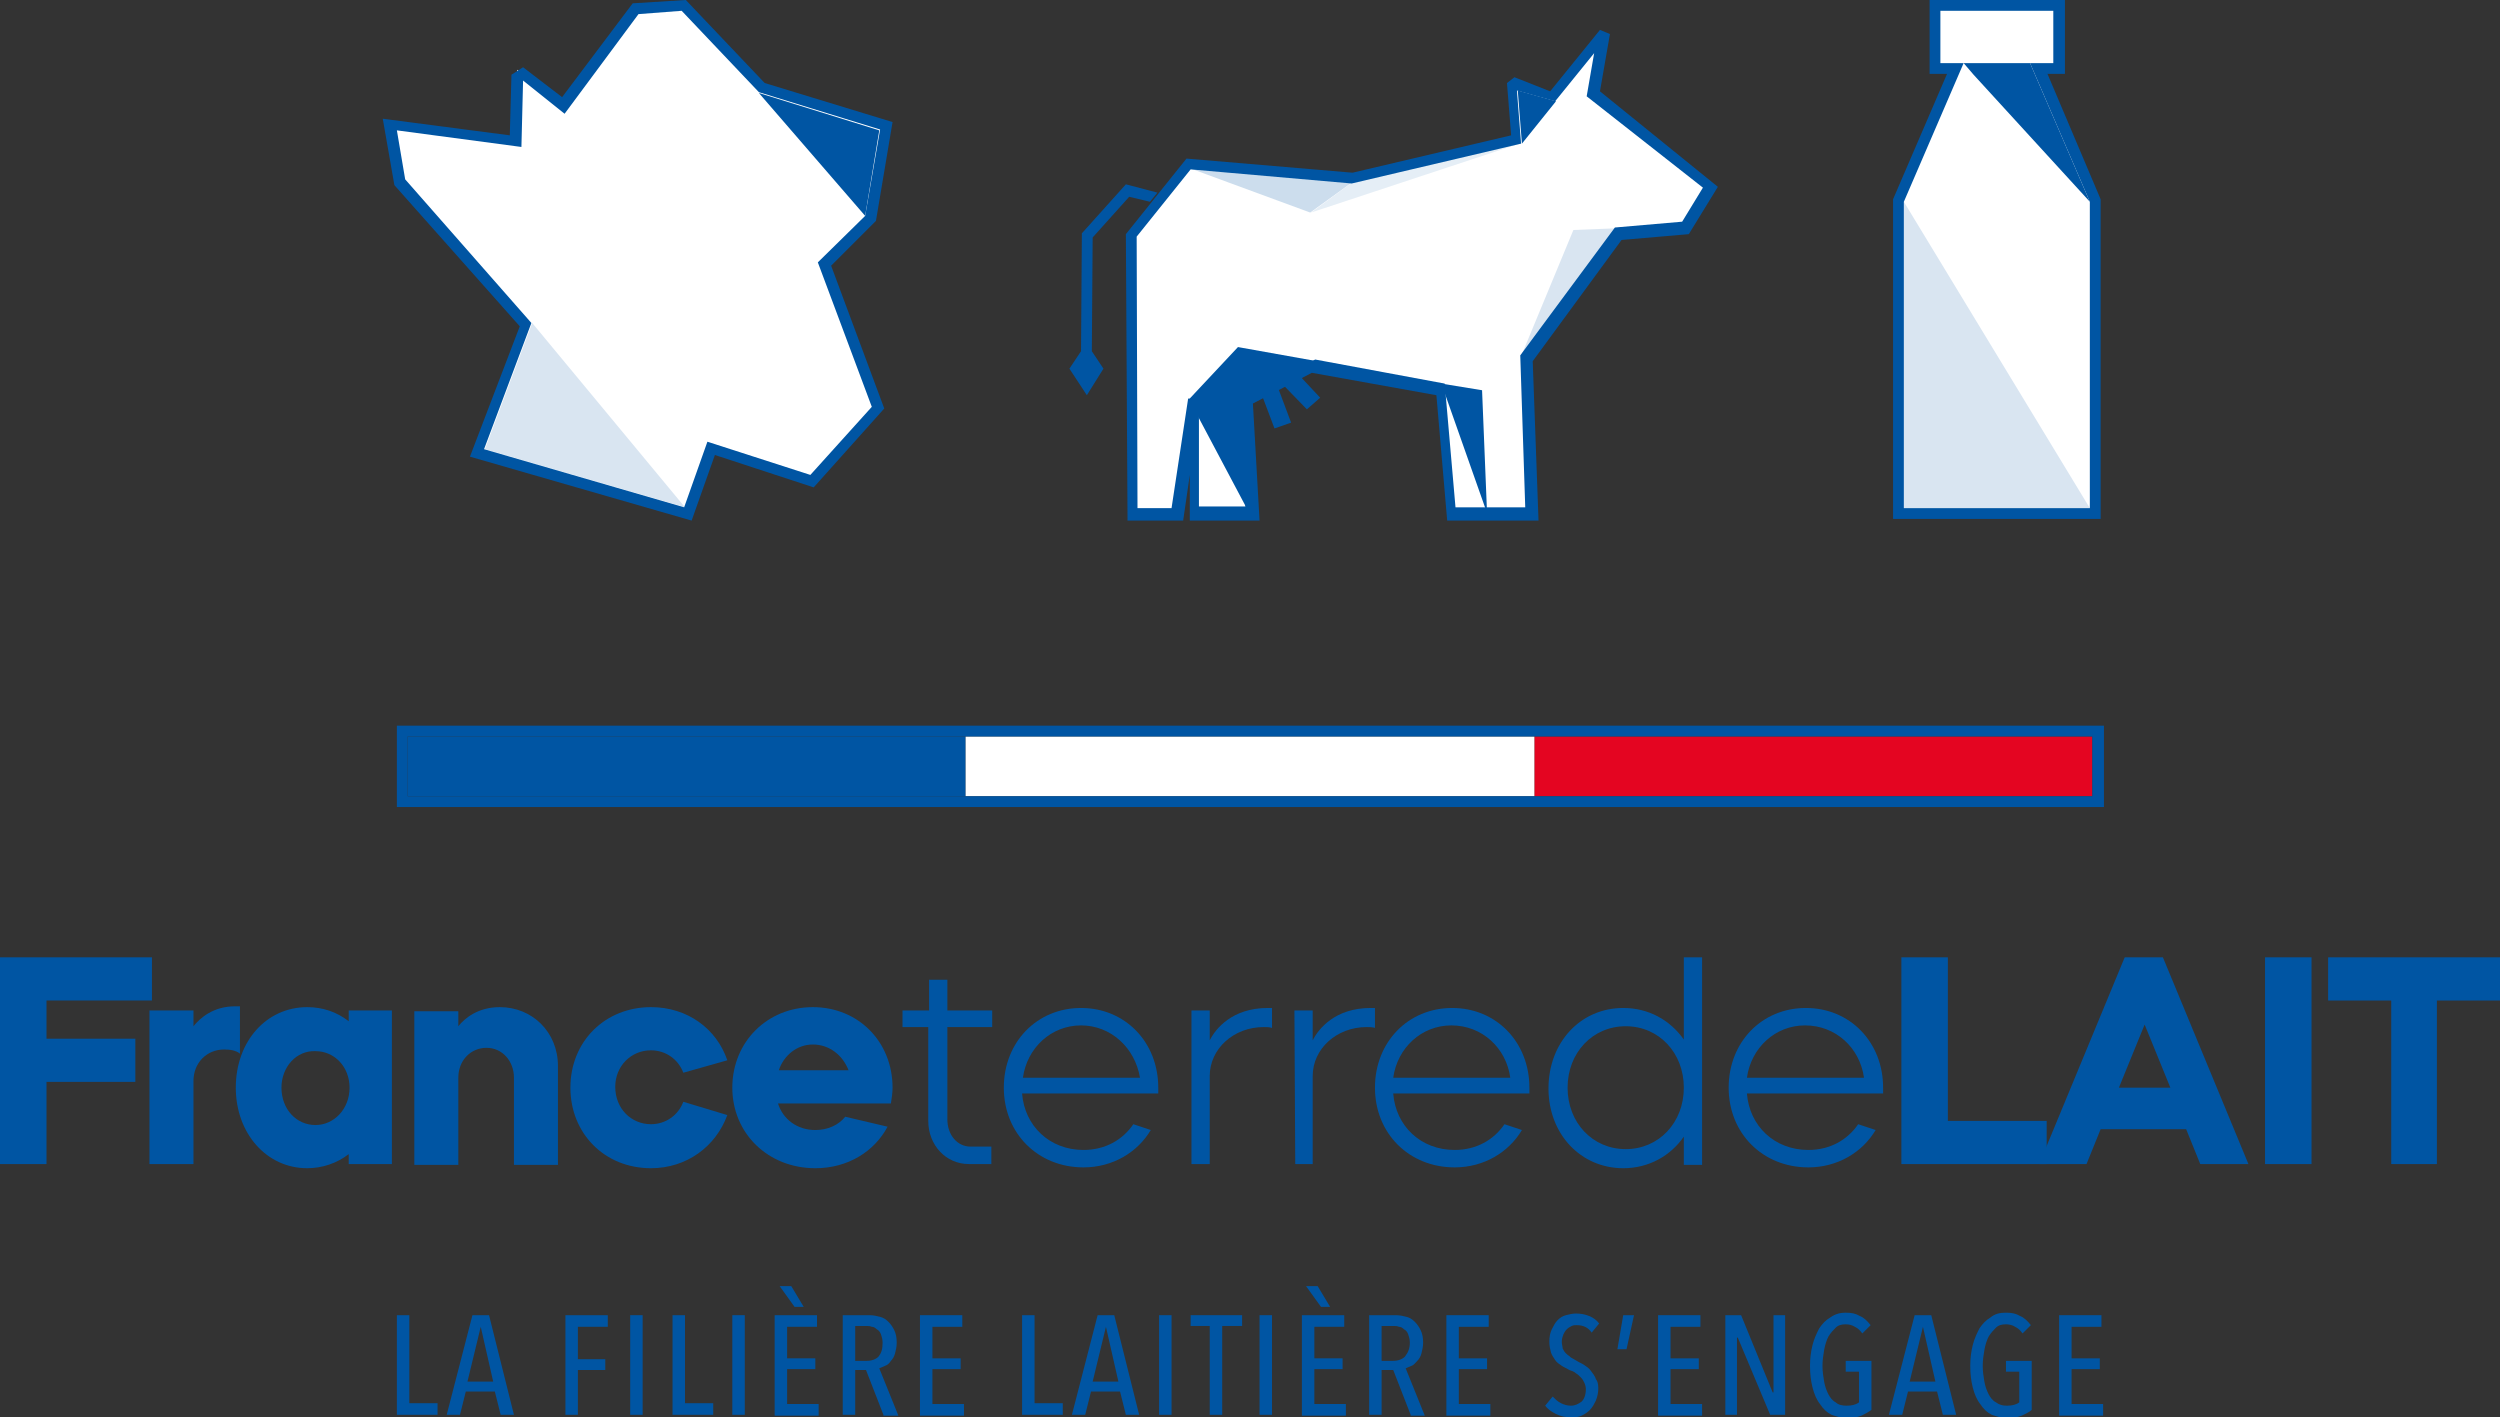 <?xml version="1.0" encoding="utf-8"?>
<!-- Generator: Adobe Illustrator 26.5.0, SVG Export Plug-In . SVG Version: 6.00 Build 0)  -->
<svg version="1.1" id="Calque_1" xmlns="http://www.w3.org/2000/svg" xmlns:xlink="http://www.w3.org/1999/xlink" x="0px" y="0px"
	 viewBox="0 0 301.1 170.7" style="enable-background:new 0 0 301.1 170.7;" xml:space="preserve">
<rect x="0" y="0" width="301.1" height="170.7" fill="#333333" stroke="none"/>
<style type="text/css">
	.st0{fill:#0055A3;}
	.st1{fill:#FFFFFF;}
	.st2{fill:#D9E5F1;}
	.st3{fill:#CCDDED;}
	.st4{fill:#E5EEF6;}
	.st5{fill:#E40521;}
</style>
<g>
	<path class="st0" d="M195.5,158.4h1.3l-0.9,4.1h-1.1L195.5,158.4z"/>
	<path class="st0" d="M47.8,170.4v-12h1.5v10.6h3.4v1.4H47.8z"/>
	<path class="st0" d="M60.3,170.4l-0.7-2.8h-3.5l-0.7,2.8h-1.6l3.1-12h2l3,12H60.3z M57.9,159.8L57.9,159.8l-1.6,6.6h3.1L57.9,159.8
		z"/>
	<path class="st0" d="M69.6,159.8v3.9h3.3v1.3h-3.3v5.4h-1.5v-12h5.1v1.4H69.6L69.6,159.8z"/>
	<path class="st0" d="M75.9,170.4v-12h1.5v12H75.9z"/>
	<path class="st0" d="M81,170.4v-12h1.5v10.6h3.4v1.4H81z"/>
	<path class="st0" d="M88.2,170.4v-12h1.5v12H88.2z"/>
	<path class="st0" d="M93.3,170.4v-12h5.1v1.4h-3.6v3.8h3.4v1.3h-3.4v4.2h3.8v1.4H93.3L93.3,170.4z M95.7,157.4l-1.8-2.5h1.4
		l1.5,2.5H95.7z"/>
	<path class="st0" d="M106.4,170.4l-2.1-5.4H103v5.4h-1.5v-12h3.2c0.5,0,0.9,0.1,1.3,0.2c0.4,0.1,0.7,0.3,1,0.6
		c0.3,0.3,0.5,0.6,0.7,1c0.2,0.4,0.3,0.9,0.3,1.5c0,0.5-0.1,0.9-0.2,1.3c-0.1,0.4-0.3,0.7-0.5,0.9c-0.2,0.3-0.4,0.5-0.7,0.6
		c-0.2,0.1-0.5,0.2-0.7,0.3l2.3,5.7H106.4z M106.3,161.7c0-0.4-0.1-0.7-0.2-1c-0.1-0.3-0.3-0.5-0.5-0.6c-0.2-0.2-0.4-0.3-0.6-0.3
		c-0.2-0.1-0.5-0.1-0.7-0.1H103v4.2h1.4c0.6,0,1.1-0.2,1.4-0.5C106.2,162.9,106.3,162.4,106.3,161.7z"/>
	<path class="st0" d="M110.8,170.4v-12h5.1v1.4h-3.6v3.8h3.4v1.3h-3.4v4.2h3.8v1.4H110.8L110.8,170.4z"/>
	<path class="st0" d="M123.1,170.4v-12h1.5v10.6h3.4v1.4H123.1z"/>
	<path class="st0" d="M135.6,170.4l-0.7-2.8h-3.5l-0.7,2.8h-1.6l3.1-12h2l3,12H135.6z M133.2,159.8L133.2,159.8l-1.6,6.6h3.1
		L133.2,159.8z"/>
	<path class="st0" d="M139.6,170.4v-12h1.5v12H139.6z"/>
	<path class="st0" d="M147.2,159.7v10.7h-1.5v-10.7h-2.3v-1.3h6.2v1.3H147.2L147.2,159.7z"/>
	<path class="st0" d="M151.7,170.4v-12h1.5v12H151.7z"/>
	<path class="st0" d="M156.8,170.4v-12h5.1v1.4h-3.6v3.8h3.4v1.3h-3.4v4.2h3.8v1.4H156.8L156.8,170.4z M159.1,157.4l-1.8-2.5h1.4
		l1.5,2.5H159.1z"/>
	<path class="st0" d="M169.9,170.4l-2.1-5.4h-1.4v5.4h-1.5v-12h3.2c0.5,0,0.9,0.1,1.3,0.2c0.4,0.1,0.7,0.3,1,0.6
		c0.3,0.3,0.5,0.6,0.7,1c0.2,0.4,0.3,0.9,0.3,1.5c0,0.5-0.1,0.9-0.2,1.3c-0.1,0.4-0.3,0.7-0.5,0.9c-0.2,0.2-0.4,0.5-0.7,0.6
		c-0.2,0.1-0.5,0.2-0.7,0.3l2.3,5.7H169.9z M169.8,161.7c0-0.4-0.1-0.7-0.2-1c-0.1-0.3-0.3-0.5-0.5-0.6c-0.2-0.2-0.4-0.3-0.6-0.3
		c-0.2-0.1-0.5-0.1-0.7-0.1h-1.4v4.2h1.4c0.6,0,1.1-0.2,1.4-0.5C169.6,162.9,169.8,162.4,169.8,161.7z"/>
	<path class="st0" d="M174.2,170.4v-12h5.1v1.4h-3.6v3.8h3.4v1.3h-3.4v4.2h3.8v1.4H174.2L174.2,170.4z"/>
	<path class="st0" d="M192.5,167.2c0,0.5-0.1,1-0.3,1.5c-0.2,0.4-0.4,0.8-0.7,1.1c-0.3,0.3-0.6,0.5-1,0.7c-0.4,0.2-0.8,0.2-1.3,0.2
		c-0.6,0-1.2-0.1-1.8-0.4c-0.6-0.3-1-0.6-1.3-1l0.9-1.1c0.3,0.3,0.6,0.6,1,0.8c0.4,0.2,0.8,0.3,1.2,0.3c0.5,0,0.9-0.2,1.3-0.5
		c0.3-0.3,0.5-0.8,0.5-1.5c0-0.3-0.1-0.6-0.2-0.8c-0.1-0.2-0.2-0.4-0.4-0.6c-0.2-0.2-0.4-0.4-0.6-0.5c-0.2-0.2-0.5-0.3-0.8-0.4
		c-0.3-0.2-0.6-0.3-0.9-0.5c-0.3-0.2-0.6-0.4-0.8-0.7c-0.2-0.3-0.4-0.6-0.5-0.9c-0.1-0.4-0.2-0.8-0.2-1.3c0-0.6,0.1-1.1,0.3-1.5
		c0.2-0.4,0.4-0.8,0.7-1.1c0.3-0.3,0.6-0.5,1-0.6c0.4-0.1,0.8-0.2,1.2-0.2c0.6,0,1.1,0.1,1.6,0.3c0.5,0.2,0.9,0.5,1.2,0.9l-0.9,1.1
		c-0.4-0.6-1-0.9-1.8-0.9c-0.2,0-0.4,0-0.6,0.1c-0.2,0.1-0.4,0.2-0.6,0.4c-0.2,0.2-0.3,0.4-0.4,0.6c-0.1,0.3-0.2,0.5-0.2,0.9
		c0,0.3,0.1,0.6,0.1,0.8c0.1,0.2,0.2,0.4,0.4,0.6c0.2,0.2,0.4,0.3,0.6,0.5c0.2,0.1,0.5,0.3,0.7,0.4c0.3,0.2,0.6,0.3,0.9,0.5
		c0.3,0.2,0.6,0.4,0.8,0.7s0.5,0.6,0.6,1C192.4,166.3,192.5,166.7,192.5,167.2z"/>
	<path class="st0" d="M199.7,170.4v-12h5.1v1.4h-3.6v3.8h3.4v1.3h-3.4v4.2h3.8v1.4H199.7L199.7,170.4z"/>
	<path class="st0" d="M213.2,170.4l-3.9-9.3h-0.1v9.3h-1.4v-12h1.9l3.8,9.3h0.1v-9.3h1.4v12H213.2L213.2,170.4z"/>
	<path class="st0" d="M222.3,158.1c0.7,0,1.2,0.1,1.7,0.4c0.5,0.2,0.9,0.6,1.3,1.1l-1,1c-0.3-0.4-0.5-0.6-0.9-0.8
		c-0.3-0.2-0.7-0.3-1.1-0.3c-0.5,0-0.9,0.1-1.2,0.4c-0.3,0.3-0.6,0.6-0.9,1.1c-0.2,0.4-0.4,1-0.5,1.6c-0.1,0.6-0.2,1.2-0.2,1.9
		c0,0.7,0.1,1.3,0.2,1.9c0.1,0.6,0.3,1.1,0.5,1.5c0.2,0.4,0.5,0.8,0.9,1c0.3,0.3,0.8,0.4,1.3,0.4c0.6,0,1.1-0.1,1.5-0.4v-3.7h-1.6
		v-1.3h3.1v5.9c-0.4,0.3-0.8,0.5-1.2,0.7c-0.5,0.2-1.1,0.3-1.7,0.3c-0.7,0-1.3-0.2-1.9-0.4c-0.6-0.3-1-0.7-1.4-1.3
		c-0.4-0.5-0.7-1.2-0.9-2c-0.2-0.8-0.3-1.6-0.3-2.6c0-0.9,0.1-1.7,0.3-2.5c0.2-0.8,0.5-1.4,0.8-2c0.4-0.6,0.8-1,1.3-1.3
		C221.1,158.2,221.7,158.1,222.3,158.1z"/>
	<path class="st0" d="M234,170.4l-0.7-2.8h-3.5l-0.7,2.8h-1.6l3.1-12h2l3,12H234z M231.6,159.8L231.6,159.8l-1.6,6.6h3.1
		L231.6,159.8z"/>
	<path class="st0" d="M241.6,158.1c0.7,0,1.2,0.1,1.7,0.4c0.5,0.2,0.9,0.6,1.3,1.1l-1,1c-0.3-0.4-0.5-0.6-0.9-0.8
		c-0.3-0.2-0.7-0.3-1.1-0.3c-0.5,0-0.9,0.1-1.2,0.4c-0.3,0.3-0.6,0.6-0.9,1.1c-0.2,0.4-0.4,1-0.5,1.6c-0.1,0.6-0.2,1.2-0.2,1.9
		c0,0.7,0.1,1.3,0.2,1.9c0.1,0.6,0.3,1.1,0.5,1.5c0.2,0.4,0.5,0.8,0.9,1c0.4,0.3,0.8,0.4,1.3,0.4c0.6,0,1.1-0.1,1.5-0.4v-3.7h-1.6
		v-1.3h3.1v5.9c-0.3,0.3-0.8,0.5-1.2,0.7c-0.5,0.2-1.1,0.3-1.7,0.3c-0.7,0-1.3-0.2-1.9-0.4c-0.6-0.3-1-0.7-1.4-1.3
		c-0.4-0.5-0.7-1.2-0.9-2c-0.2-0.8-0.3-1.6-0.3-2.6c0-0.9,0.1-1.7,0.3-2.5c0.2-0.8,0.5-1.4,0.8-2c0.4-0.6,0.8-1,1.3-1.3
		C240.3,158.2,240.9,158.1,241.6,158.1z"/>
	<path class="st0" d="M248,170.4v-12h5.1v1.4h-3.6v3.8h3.4v1.3h-3.4v4.2h3.8v1.4H248L248,170.4z"/>
	<path class="st0" d="M0,140.2v-24.9h18.3v5.2H5.6v4.6h10.7v5.2H5.6v9.9L0,140.2L0,140.2z"/>
	<path class="st0" d="M18,121.7h5.3v1.9c0.8-1,2.4-2.4,5-2.4h0.6v5.7c-0.5-0.4-1.2-0.5-1.9-0.5c-2.1,0-3.7,1.6-3.7,3.8v10H18V121.7z
		"/>
	<path class="st0" d="M37,121.3c1.9,0,3.6,0.6,5,1.7v-1.3h5.2v18.5h-5.2V139c-1.4,1.1-3.2,1.7-5,1.7c-4.9,0-8.6-4.2-8.6-9.7
		C28.4,125.4,32.1,121.3,37,121.3z M33.9,131c0,2.6,1.8,4.5,4.1,4.5c2.2,0,4.1-1.9,4.1-4.5c0-2.5-1.8-4.4-4.1-4.4
		C35.7,126.5,33.9,128.5,33.9,131z"/>
	<path class="st0" d="M55.2,121.7v1.9c0.8-1,2.4-2.3,5-2.3c3.9,0,7,3,7,7.1v11.9h-5.3v-10.5c0-2-1.4-3.6-3.3-3.6
		c-1.9,0-3.4,1.5-3.4,3.6v10.5h-5.3v-18.5H55.2z"/>
	<path class="st0" d="M82.3,129.2c-0.6-1.6-2.1-2.7-3.9-2.7c-2.4,0-4.3,1.9-4.3,4.4c0,2.6,1.9,4.5,4.3,4.5c1.8,0,3.3-1.1,3.9-2.7
		l5.3,1.6c-1.4,3.8-4.9,6.4-9.2,6.4c-5.6,0-9.7-4.2-9.7-9.7c0-5.6,4.2-9.7,9.7-9.7c4.4,0,7.9,2.6,9.2,6.4L82.3,129.2z"/>
	<path class="st0" d="M93.7,132.9c0.6,1.9,2.3,3.2,4.5,3.2c1.5,0,2.8-0.6,3.6-1.6l5.1,1.2c-1.6,3-4.8,5-8.7,5c-5.7,0-10-4.2-10-9.7
		c0-5.5,4.2-9.7,9.7-9.7c5.5,0,9.6,4.2,9.6,9.7c0,0.6-0.1,1.3-0.2,1.9H93.7L93.7,132.9z M97.9,125.8c-1.9,0-3.5,1.3-4.1,3.1h8.4
		C101.5,127.1,99.9,125.8,97.9,125.8z"/>
	<path class="st0" d="M108.8,121.7h3.1V118h2.2v3.7h5.4v2h-5.4v11.1c0,1.9,1.2,3.3,2.8,3.3h2.5v2.1h-2.7c-2.8,0-4.9-2.3-4.9-5.2
		v-11.3h-3.1V121.7L108.8,121.7z"/>
	<path class="st0" d="M123.1,131.7c0.3,3.9,3.3,6.8,7.4,6.8c2.6,0,4.7-1.2,6-3.1l2.1,0.7c-1.6,2.7-4.6,4.5-8.1,4.5
		c-5.5,0-9.6-4.1-9.6-9.6c0-5.5,4-9.6,9.3-9.6s9.3,4.1,9.3,9.6c0,0.2,0,0.5,0,0.7H123.1z M130.2,123.5c-3.6,0-6.5,2.7-7,6.3h14.1
		C136.7,126.2,133.8,123.5,130.2,123.5z"/>
	<path class="st0" d="M143.5,121.7h2.2v3.6c0.7-1.4,2.7-3.9,7-3.9h0.5v2.4c-0.3-0.1-0.7-0.1-1-0.1c-3.6,0-6.5,2.6-6.5,5.9v10.6h-2.2
		L143.5,121.7L143.5,121.7z"/>
	<path class="st0" d="M155.9,121.7h2.2v3.6c0.7-1.4,2.7-3.9,7-3.9h0.5v2.4c-0.3-0.1-0.7-0.1-1-0.1c-3.6,0-6.5,2.6-6.5,5.9v10.6H156
		L155.9,121.7L155.9,121.7z"/>
	<path class="st0" d="M167.8,131.7c0.3,3.9,3.3,6.8,7.4,6.8c2.6,0,4.7-1.2,6-3.1l2.1,0.7c-1.6,2.7-4.6,4.5-8.1,4.5
		c-5.5,0-9.6-4.1-9.6-9.6c0-5.5,4-9.6,9.3-9.6c5.3,0,9.3,4.1,9.3,9.6c0,0.2,0,0.5,0,0.7H167.8z M174.8,123.5c-3.6,0-6.5,2.7-7,6.3
		h14.1C181.4,126.2,178.5,123.5,174.8,123.5z"/>
	<path class="st0" d="M195.5,121.4c3,0,5.6,1.4,7.3,3.8v-9.9h2.2v25h-2.2v-3.4c-1.6,2.3-4.2,3.8-7.3,3.8c-5.1,0-9-4.1-9-9.6
		C186.5,125.5,190.4,121.4,195.5,121.4z M188.8,131c0,4.2,3,7.4,7,7.4c4,0,7-3.2,7-7.4c0-4.2-3-7.4-7-7.4
		C191.8,123.6,188.8,126.8,188.8,131z"/>
	<path class="st0" d="M210.4,131.7c0.3,3.9,3.3,6.8,7.4,6.8c2.6,0,4.7-1.2,6-3.1l2.1,0.7c-1.6,2.7-4.6,4.5-8.1,4.5
		c-5.5,0-9.6-4.1-9.6-9.6c0-5.5,4-9.6,9.3-9.6s9.3,4.1,9.3,9.6c0,0.2,0,0.5,0,0.7H210.4z M217.4,123.5c-3.6,0-6.5,2.7-7,6.3h14.1
		C224,126.2,221.1,123.5,217.4,123.5z"/>
	<path class="st0" d="M229,115.3h5.6V135h11.9v5.2H229V115.3z"/>
	<path class="st0" d="M245.6,140.2l10.3-24.9h4.6l10.3,24.9h-5.8l-1.7-4.2h-10.3l-1.7,4.2H245.6z M255.2,131h6.2l-3.1-7.6L255.2,131
		z"/>
	<path class="st0" d="M272.8,115.3h5.6v24.9h-5.6V115.3z"/>
	<path class="st0" d="M280.4,115.3h20.7v5.2h-7.6v19.7h-5.5v-19.7h-7.6L280.4,115.3L280.4,115.3z"/>
	<path class="st1" d="M245.5,8.2h2.5V0.7h-14.9v7.6h2.5L228.7,24l-0.1,37.8h23.7V24.3L245.5,8.2z"/>
	<path class="st2" d="M229.3,24.3l22.4,36.9h-22.4V24.3z"/>
	<path class="st0" d="M236.5,7.6l1.2,1.4l14,15.3l-7.2-16.7H236.5z"/>
	<path class="st0" d="M253,62.5h-25V24l6.5-15.1h-2.1V0h16.3v8.9h-2.1L253,24V62.5L253,62.5z M229.3,61.2h22.4V24.3l-7.2-16.7h2.8
		V1.3h-13.6v6.3h2.8l-7.2,16.7L229.3,61.2L229.3,61.2z"/>
	<path class="st1" d="M104.8,26.3l1.8-11.1l-14.9-4.6l-9.4-9.9l-5.8,0.4l-8.7,11.7l-5.5-4.4L62.1,17l-15.2-2l1.2,6.9l15.2,17.2
		l-5.8,15.5l25.3,7.4l2.8-7.9l12.2,3.9l7.9-8.8l-6.5-17.3L104.8,26.3z"/>
	<path class="st2" d="M64.1,38.9l18.4,22.2l-24.1-7L64.1,38.9z"/>
	<path class="st0" d="M91.4,11.2L104.2,26l1.7-10.3L91.4,11.2z"/>
	<path class="st1" d="M136.2,28.2l0.2,33.6h5.4l2.1-13.8v13.8h7L150.1,48l7.7-4l15.8,2.9l1.3,15h9.7l-0.7-18.7l11.1-15l8.1-0.7l3-5
		l-14.1-11.1l1.2-7.3l-6.3,7.8l-4.8-1.9l0.5,6.9l-19.8,4.6l-19.7-1.7L136.2,28.2z"/>
	<path class="st2" d="M194.6,27.5l-5.1,0.2l-6.3,15.2L194.6,27.5z"/>
	<path class="st3" d="M143.4,20.3l19.4,1.7l-5,3.6L143.4,20.3z"/>
	<path class="st4" d="M157.9,25.6l25.4-8.4L162.8,22L157.9,25.6z"/>
	<path class="st0" d="M182.8,10.9l4.6,1.3l-4.1,5.1L182.8,10.9z"/>
	<path class="st0" d="M173.6,46.2l4.9,0.8l0.6,14.8L173.6,46.2z"/>
	<path class="st0" d="M157.4,49.3l1.6-1.4l-2.9-3.1l2.5-1.3l-9.5-1.7l-5.9,6.3l7,13.2l-0.7-13l2.3-1.2l1.7,4.5l2-0.7l-1.8-4.8
		l0.4-0.2L157.4,49.3z"/>
	<path class="st0" d="M135.6,22.2l-5.3,5.9l-0.1,14.2l-1.4,2.1l2.1,3.2l2-3.2l-1.4-2.1l0.1-13.7l4.4-4.9l2.5,0.6l0.9-1.1L135.6,22.2
		z"/>
	<path class="st0" d="M192.7,11l1.2-6.9l-1.2-0.5l-6,7.4l-4.3-1.7l-0.9,0.7l0.5,6.3l-19.1,4.5l-20-1.7l-7.3,9.1l0.2,34.5h6.7
		l0.8-5.5v5.5h8.4l-0.8-14.1l7.1-3.7l15,2.7l1.3,15.1h11l-0.7-19.2l10.7-14.6l8.1-0.7l3.5-5.7L192.7,11z M202.6,26.7l-8.1,0.7
		l-11.4,15.4l0.6,18.3h-8.4l-1.3-14.9l-15.6-2.9l-9.1,4.7l0.7,13h-5.6V48.1l-1.3-0.1l-2,13.2H137l-0.1-32.7l6.5-8.1l19.4,1.7
		l20.4-4.8l-0.3-3.8l-0.2-2.6l4.6,1.3l4.7-5.8l-0.9,5.2l14,11L202.6,26.7z"/>
	<path class="st0" d="M116.3,88.7H49.1v7.2h67.2V88.7z"/>
	<path class="st5" d="M252,88.7h-67.2v7.2H252V88.7z"/>
	<path class="st1" d="M184.8,88.7h-68.5v7.2h68.5V88.7z"/>
	<path class="st0" d="M252,88.7v7.2H49.1v-7.2H252z M253.3,87.4H47.8v9.8h205.6V87.4z"/>
	<path class="st0" d="M105.5,26.6l2-11.9L92.1,10L82.6,0l-6.4,0.4l-8.5,11.3L63,8.1l-1.4,0.9l-0.2,7.3l-15.3-2l1.4,8l15.1,17
		L56.6,55l26.7,7.7l2.8-7.9L98,58.7l8.5-9.5L100.1,32L105.5,26.6z M105,49l-7.4,8.2l-12.4-4l-2.8,7.9l-24.1-7l5.7-15.2L48.8,21.6
		l-1-5.9l15,2l0.2-8l5,4l8.9-12l5.2-0.4l9.3,9.8l14.6,4.5L104.2,26l-5.7,5.6L105,49z"/>
</g>
</svg>
